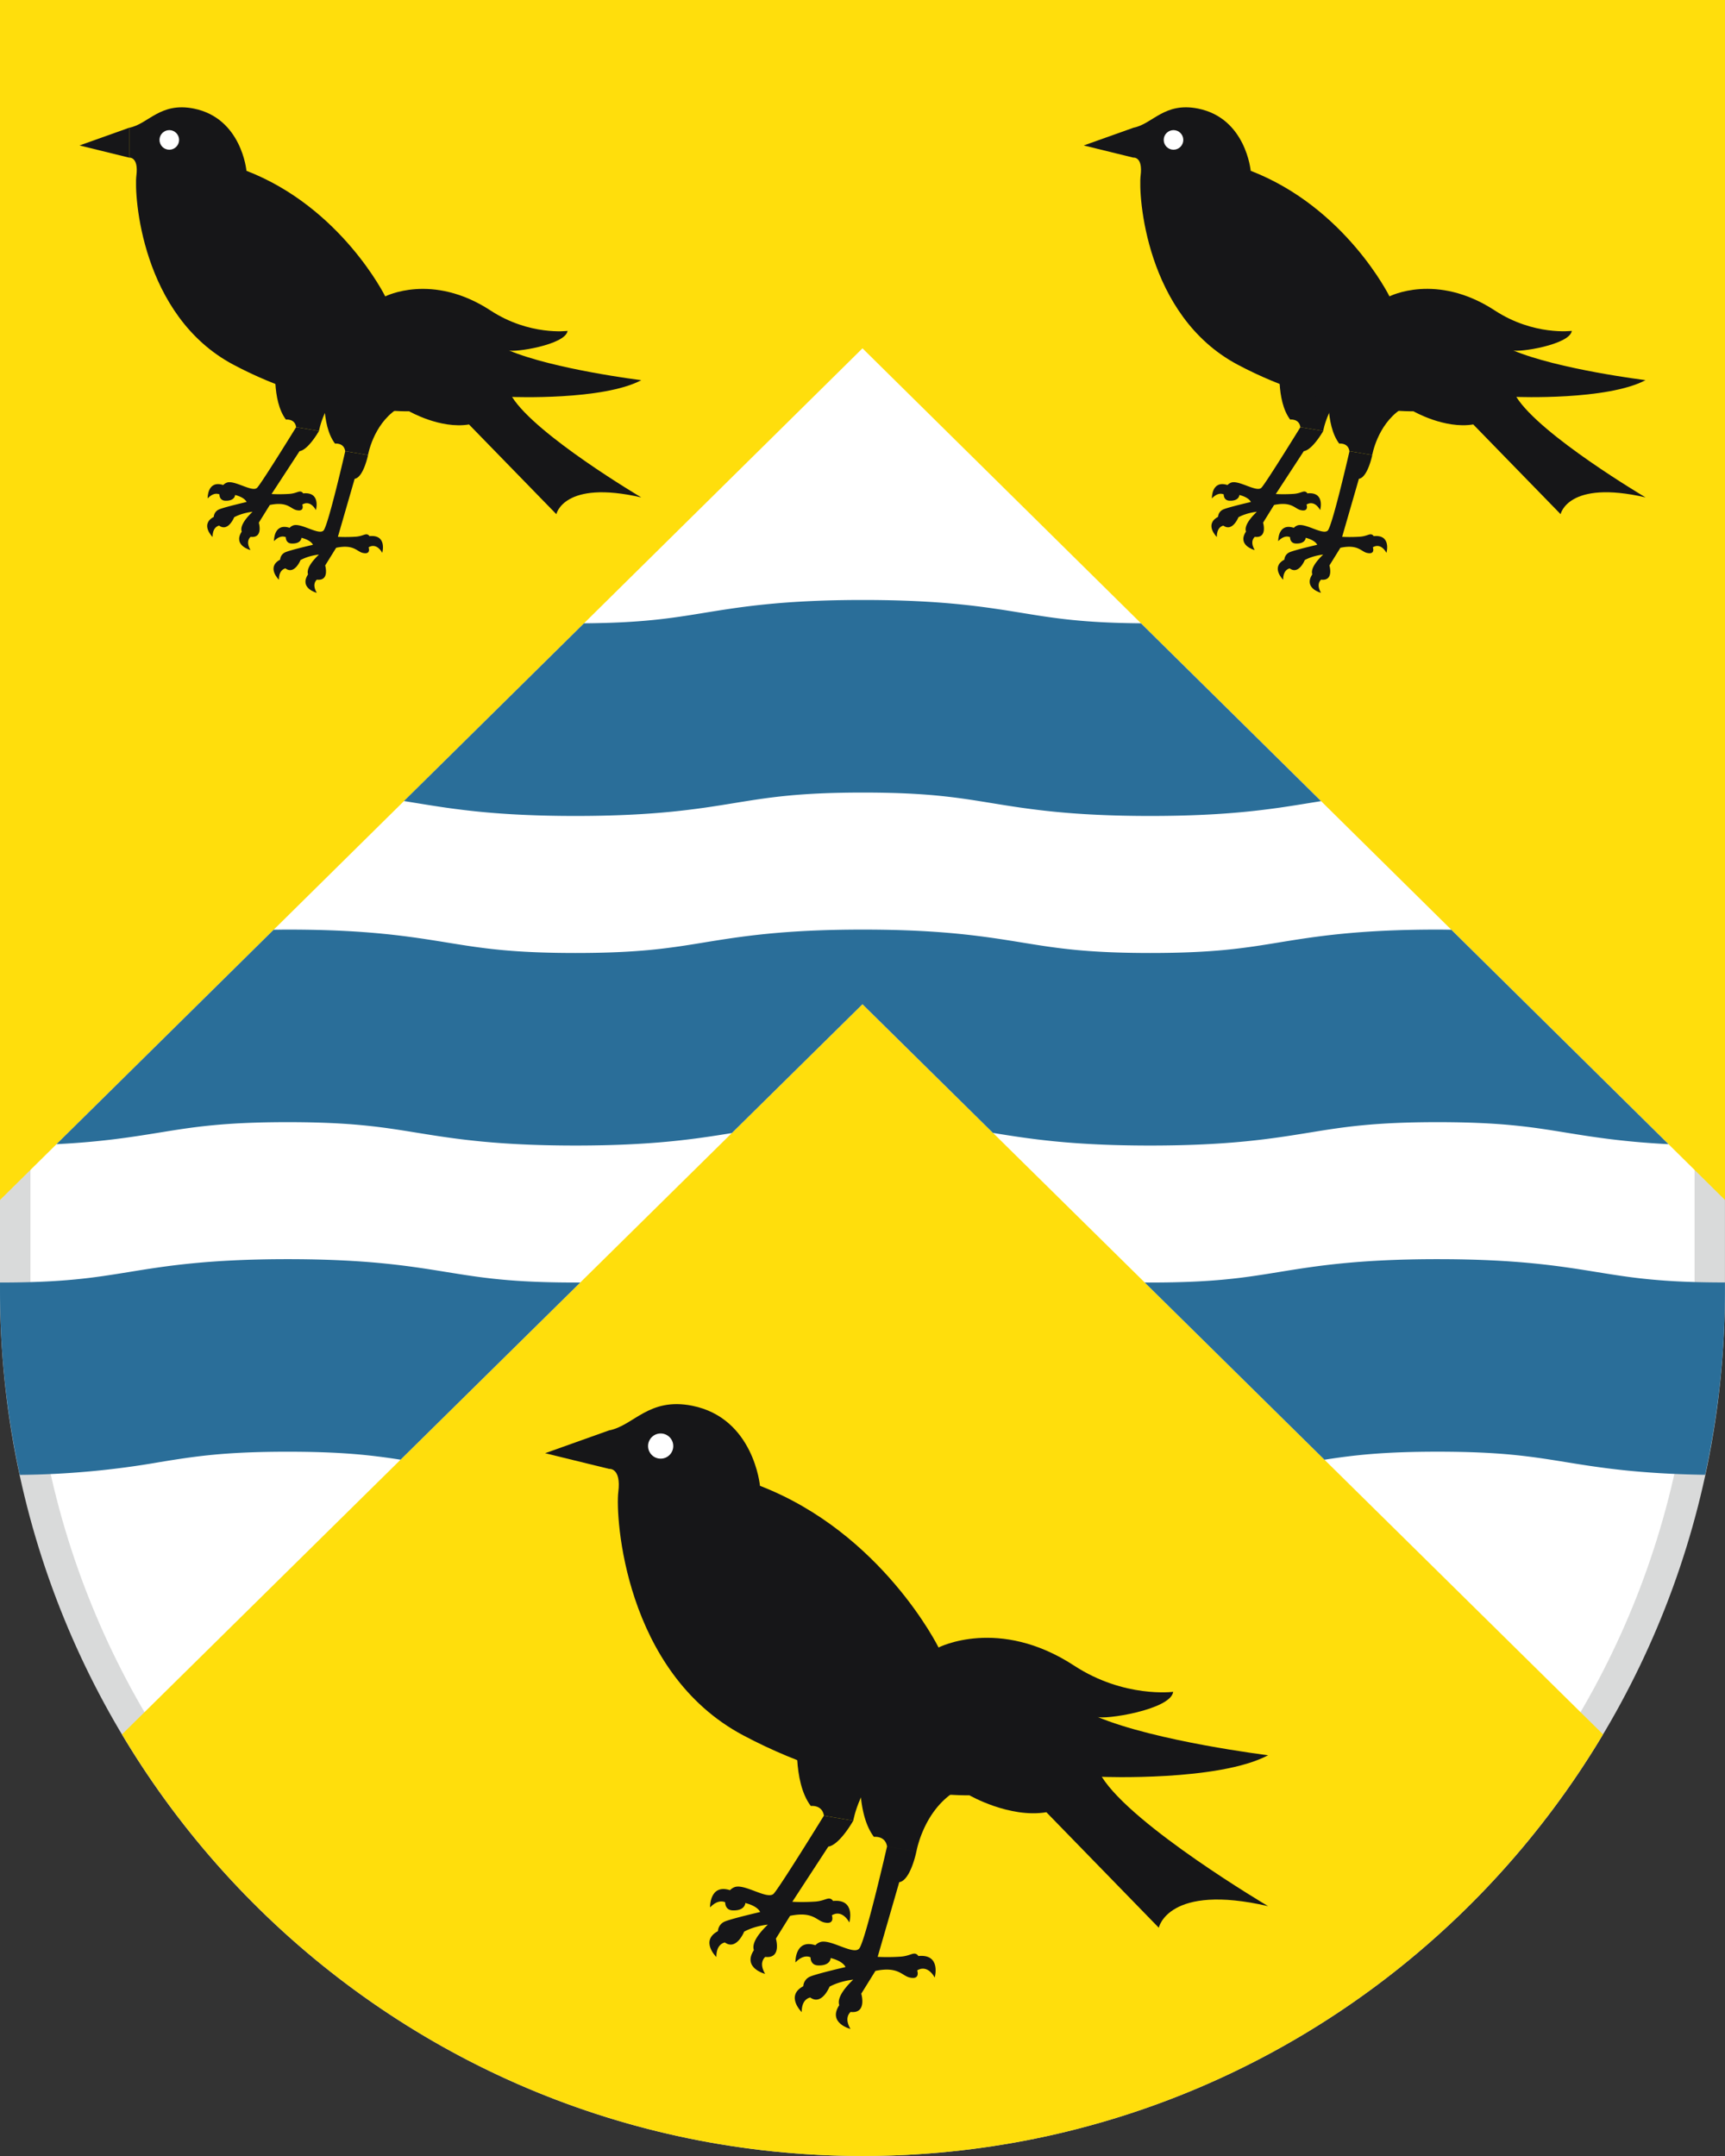 <svg version="1.1" id="Ebene_1" xmlns="http://www.w3.org/2000/svg" x="0" y="0" viewBox="0 0 56.693 70.866" style="enable-background:new 0 0 56.693 70.866" xml:space="preserve"><rect x="0" y="0" width="56.693" height="70.866" fill="#333333" stroke="none"/><style>.st0{fill:#fff}.st2{fill:#ffde0c}.st3{fill:#2a6e99}.st4{fill:#161618}</style><path class="st0" d="M28.347 70.366C12.992 70.366.5 57.83.5 42.421V.5h55.693v41.921c0 15.409-12.492 27.945-27.846 27.945z"/><path d="M55.693 1v41.421c0 15.133-12.268 27.445-27.346 27.445S1 57.554 1 42.421V1h54.693m1-1H0v42.421c0 15.71 12.691 28.445 28.346 28.445s28.346-12.735 28.346-28.445V0h.001z" style="fill:#d9dada"/><path class="st2" d="M28.346 33.008 4.01 57.007c4.951 8.3 13.995 13.859 24.337 13.859s19.386-5.559 24.337-13.859L28.346 33.008z"/><path class="st2" d="M0 0v39.442l28.346-27.993 28.347 27.993V0z"/><path class="st3" d="M13.672 26.394c1.227.2 2.618.426 5.239.426 2.62 0 4.011-.226 5.237-.426 1.132-.184 2.11-.343 4.214-.343 2.102 0 3.078.159 4.208.343 1.226.2 2.614.426 5.232.426 2.619 0 4.01-.226 5.235-.426l.38-.061-5.919-5.845c-1.888-.015-2.833-.165-3.905-.341-1.226-.199-2.615-.426-5.232-.426-2.62 0-4.01.226-5.236.426-1.078.176-2.026.327-3.932.341l-5.917 5.842.396.064zM43.037 37.227c1.13-.184 2.108-.342 4.212-.342 2.104 0 3.08.159 4.21.342.896.146 1.887.305 3.376.381l-7.137-7.048c-.15-.002-.291-.005-.449-.005-2.62 0-4.01.226-5.235.426-1.13.185-2.108.343-4.212.343-2.102 0-3.078-.159-4.208-.343-1.226-.199-2.615-.426-5.232-.426-2.62 0-4.01.226-5.236.426-1.132.185-2.108.343-4.215.343s-3.084-.159-4.217-.343c-1.227-.199-2.618-.426-5.239-.426-.163 0-.308.003-.461.005l-7.137 7.048c1.492-.075 2.483-.235 3.382-.381 1.133-.184 2.11-.342 4.217-.342 2.106 0 3.084.159 4.216.342 1.227.199 2.618.426 5.239.426 2.554 0 3.938-.215 5.141-.41l4.294-4.235 4.289 4.23c1.21.197 2.594.415 5.166.415 2.62 0 4.011-.227 5.236-.426zM9.456 47.717c1.788 0 2.763.115 3.709.262l5.906-5.824-.16.001c-2.106 0-3.085-.159-4.218-.342-1.227-.199-2.617-.426-5.238-.426-2.621 0-4.012.226-5.238.426-1.132.183-2.11.342-4.217.342v.266c0 2.079.229 4.104.65 6.056a27.983 27.983 0 0 0 4.588-.418c1.133-.185 2.111-.343 4.218-.343zM47.249 41.388c-2.62 0-4.008.226-5.234.426-1.132.184-2.109.342-4.213.342l-.181-.002 5.908 5.826c.95-.148 1.925-.264 3.719-.264 2.104 0 3.08.159 4.21.342 1.118.182 2.385.384 4.583.418.422-1.952.65-3.977.65-6.056v-.266c-2.104 0-3.08-.159-4.21-.342-1.223-.198-2.614-.424-5.232-.424z"/><g><path class="st4" d="M46.03 13.457c-.765.521-.931 1.5-.931 1.5l-.749-.127c-.043-.288-.336-.249-.336-.249-.477-.63-.335-1.892-.335-1.892l2.351.768z"/><path class="st4" d="m44.661 15.738-.551 1.907s.261.017.582-.004c.251-.017.328-.124.422-.055a.107.107 0 0 1 .034.038l-.028.368s.092.251-.2.18c-.191-.047-.289-.288-.867-.167l-.361.582s.145.485-.233.469l-.039-.003-.29-.173c-.046-.129.03-.338.356-.651 0 0-.328.029-.604.18 0 0-.194.486-.489.279l-.005-.004-.176-.288a.284.284 0 0 1 .169-.243c.168-.075.909-.246.909-.246s-.049-.147-.378-.23c0 0-.001.2-.323.188-.133-.005-.189-.097-.191-.207l.124-.308a.307.307 0 0 1 .136-.085c.264-.07.827.334.98.173.153-.161.714-2.608.714-2.608l.749.127c-.001 0-.151.738-.44.781z"/><path class="st4" d="M42.608 17.532c-.019.12-.211.124-.211.124-.083-.036-.218-.044-.388.131 0 0-.016-.608.512-.439 0 0 .105.064.087.184zm.521 1.347c-.3.458.286.607.286.607-.139-.241-.062-.373.004-.434 0 0 .03-.16-.088-.22s-.202.047-.202.047zm1.99-.889s.24-.18.448.181c0 0 .172-.608-.42-.549 0 0-.102.05-.116.163-.014.114.088.205.088.205zm-2.732.692s.069-.132.007-.227c-.063-.095-.182-.06-.182-.06-.465.247-.041.661-.041.661-.001-.274.128-.352.216-.374zM44.418 12.667c-.765.521-.931 1.5-.931 1.5l-.749-.127c-.043-.288-.336-.249-.336-.249-.477-.63-.335-1.892-.335-1.892l2.351.768z"/><g><path class="st4" d="m42.85 14.829-.92 1.409s.261.017.582-.004c.251-.017.328-.124.422-.055a.107.107 0 0 1 .034.038l-.028.368s.092.251-.2.18c-.191-.047-.289-.288-.867-.167l-.361.582s.145.485-.233.469l-.039-.003-.29-.173c-.046-.129.03-.338.356-.651 0 0-.328.029-.604.18 0 0-.194.486-.489.279l-.005-.004-.176-.288a.284.284 0 0 1 .169-.243c.168-.075.909-.246.909-.246s-.049-.147-.378-.23c0 0-.001.2-.323.188-.133-.005-.189-.097-.191-.207l.124-.308a.307.307 0 0 1 .136-.085c.264-.07.827.334.98.173.153-.161 1.281-1.991 1.281-1.991l.749.127s-.349.62-.638.662z"/><path class="st4" d="M40.428 16.126c-.019.12-.211.124-.211.124-.083-.036-.218-.044-.388.131 0 0-.016-.608.512-.439 0 0 .105.064.087.184zm.521 1.347c-.3.458.286.607.286.607-.139-.241-.062-.373.004-.434 0 0 .03-.16-.088-.22s-.202.047-.202.047zm1.991-.888s.24-.18.448.181c0 0 .172-.608-.42-.549 0 0-.102.05-.116.163-.015.113.088.205.088.205zm-2.733.691s.069-.132.007-.227c-.063-.095-.182-.06-.182-.06-.465.247-.041.661-.041.661 0-.274.128-.352.216-.374z"/></g><path class="st4" d="M41.105 5.614s-.157-1.73-1.73-2.045c-1.113-.223-1.494.511-2.124.629v.983s.315-.039.236.59.157 4.601 3.185 6.213 5.781 1.534 5.781 1.534 1.022.59 1.966.433L51.29 16.9s.236-1.14 2.792-.551c0 0-3.461-2.045-4.247-3.303 0 0 2.989.118 4.247-.551 0 0-2.87-.354-4.365-.983.16.087 1.88-.177 1.941-.637 0 0-1.253.166-2.531-.67-1.923-1.257-3.461-.463-3.461-.463s-1.44-2.919-4.561-4.128zM37.251 4.199l-1.633.582 1.633.401z"/><circle class="st0" cx="38.568" cy="4.599" r=".322"/></g><g><path class="st4" d="M31.316 58.931c-.984.67-1.198 1.93-1.198 1.93l-.964-.164c-.056-.37-.432-.32-.432-.32-.614-.81-.432-2.435-.432-2.435l3.026.989zM29.554 61.866l-.709 2.454s.335.022.749-.006c.323-.022.422-.159.543-.071a.129.129 0 0 1 .043.049l-.036.473s.118.324-.257.232c-.246-.06-.372-.37-1.116-.215l-.465.749s.187.624-.3.604a.842.842 0 0 1-.05-.004l-.373-.223c-.059-.167.039-.435.458-.838 0 0-.422.037-.778.231 0 0-.249.625-.629.359l-.007-.005-.226-.37a.365.365 0 0 1 .217-.313c.216-.096 1.17-.316 1.17-.316s-.062-.189-.487-.296c0 0-.002.258-.416.242-.171-.006-.244-.124-.246-.267l.159-.396a.387.387 0 0 1 .175-.109c.34-.09 1.064.43 1.261.223.197-.207.918-3.356.918-3.356l.964.164c.002 0-.191.95-.562 1.005z"/><path class="st4" d="M26.911 64.175c-.024.154-.271.16-.271.16-.106-.047-.28-.057-.499.168 0 0-.021-.783.658-.565 0 .001.136.083.112.237zm.671 1.734c-.387.59.368.781.368.781-.179-.31-.08-.479.005-.559 0 0 .038-.205-.114-.283-.151-.077-.259.061-.259.061zm2.562-1.143s.308-.231.576.233c0 0 .222-.783-.54-.706 0 0-.131.065-.15.21-.019.145.114.263.114.263zm-3.517.89s.089-.17.009-.293-.235-.078-.235-.078c-.599.318-.053.851-.053.851 0-.352.165-.453.279-.48zM29.241 57.915c-.984.67-1.198 1.93-1.198 1.93l-.964-.164c-.056-.37-.432-.32-.432-.32-.614-.81-.432-2.435-.432-2.435l3.026.989z"/><g><path class="st4" d="M27.223 60.697 26.04 62.51s.335.022.749-.006c.323-.022.422-.159.543-.071a.129.129 0 0 1 .043.049l-.036.473s.118.324-.257.232c-.246-.06-.372-.37-1.116-.215l-.466.75s.187.624-.3.604a.842.842 0 0 1-.05-.004l-.373-.223c-.059-.167.039-.435.458-.838 0 0-.422.037-.778.231 0 0-.249.625-.629.359l-.007-.005-.226-.37a.365.365 0 0 1 .217-.313c.216-.096 1.17-.316 1.17-.316s-.062-.189-.487-.296c0 0-.002.258-.416.242-.171-.006-.244-.124-.246-.267l.159-.396a.387.387 0 0 1 .175-.109c.34-.09 1.064.43 1.261.223.197-.207 1.649-2.563 1.649-2.563l.964.164c.003 0-.446.797-.818.852z"/><path class="st4" d="M24.106 62.366c-.024.154-.271.16-.271.16-.106-.047-.28-.057-.499.168 0 0-.021-.783.658-.565 0 .001.136.083.112.237zm.671 1.733c-.387.59.368.781.368.781-.179-.31-.08-.479.005-.559 0 0 .038-.205-.114-.283-.152-.076-.259.061-.259.061zm2.561-1.143s.308-.231.576.233c0 0 .222-.783-.54-.706 0 0-.131.065-.15.21-.018.146.114.263.114.263zm-3.516.89s.089-.17.009-.293c-.081-.123-.235-.078-.235-.078-.599.318-.053.851-.053.851 0-.351.165-.452.279-.48z"/></g><path class="st4" d="M24.977 48.838s-.202-2.227-2.227-2.632c-1.432-.286-1.923.658-2.733.81v1.265s.405-.051.304.759c-.101.81.202 5.921 4.099 7.996s7.44 1.974 7.44 1.974 1.316.759 2.53.557l3.694 3.796s.304-1.468 3.593-.709c0 0-4.454-2.632-5.466-4.251 0 0 3.846.152 5.466-.709 0 0-3.694-.455-5.618-1.265.205.112 2.42-.227 2.498-.82 0 0-1.612.213-3.257-.862-2.474-1.617-4.454-.595-4.454-.595s-1.852-3.759-5.869-5.314zM20.017 47.016l-2.102.75 2.102.515z"/><circle class="st0" cx="21.713" cy="47.531" r=".414"/></g><g><path class="st4" d="M13.026 13.457c-.765.521-.931 1.5-.931 1.5l-.749-.127c-.043-.288-.336-.249-.336-.249-.477-.63-.335-1.892-.335-1.892l2.351.768z"/><path class="st4" d="m11.656 15.738-.551 1.907s.261.017.582-.004c.251-.017.328-.124.422-.055a.107.107 0 0 1 .034.038l-.028.368s.092.251-.2.18c-.191-.047-.289-.288-.867-.167l-.361.582s.145.485-.233.469l-.039-.003-.29-.173c-.046-.129.03-.338.356-.651 0 0-.328.029-.604.18 0 0-.194.486-.489.279l-.005-.004-.176-.288a.284.284 0 0 1 .169-.243c.168-.075.909-.246.909-.246s-.049-.147-.378-.23c0 0-.001.2-.323.188-.133-.005-.189-.097-.191-.207l.124-.308a.307.307 0 0 1 .136-.085c.264-.07.827.334.98.173.153-.161.714-2.608.714-2.608l.749.127c-.001 0-.151.738-.44.781z"/><path class="st4" d="M9.603 17.532c-.019.12-.211.124-.211.124-.083-.036-.218-.044-.388.131 0 0-.016-.608.512-.439 0 0 .105.064.087.184zm.521 1.347c-.3.458.286.607.286.607-.139-.241-.062-.373.004-.434 0 0 .03-.16-.088-.22s-.202.047-.202.047zm1.991-.889s.24-.18.448.181c0 0 .172-.608-.42-.549 0 0-.102.05-.116.163-.015.114.088.205.088.205zm-2.733.692s.069-.132.007-.227c-.063-.095-.182-.06-.182-.06-.465.247-.041.661-.041.661 0-.274.128-.352.216-.374zM11.414 12.667c-.765.521-.931 1.5-.931 1.5l-.75-.127c-.043-.288-.336-.249-.336-.249-.477-.63-.335-1.892-.335-1.892l2.352.768z"/><g><path class="st4" d="m9.845 14.829-.92 1.409s.261.017.582-.004c.251-.017.328-.124.422-.055a.107.107 0 0 1 .034.038l-.028.368s.092.251-.2.18c-.191-.047-.289-.288-.867-.167l-.362.582s.145.485-.233.469l-.039-.003-.29-.173c-.046-.129.03-.338.356-.651 0 0-.328.029-.604.18 0 0-.194.486-.489.279l-.005-.004-.176-.288a.284.284 0 0 1 .169-.243c.168-.075.909-.246.909-.246s-.049-.147-.378-.23c0 0-.001.2-.323.188-.133-.005-.189-.097-.191-.207l.124-.308a.307.307 0 0 1 .136-.085c.264-.07.827.334.98.173.153-.161 1.281-1.991 1.281-1.991l.749.127c.001 0-.348.62-.637.662z"/><path class="st4" d="M7.423 16.126c-.019.12-.211.124-.211.124-.083-.036-.218-.044-.388.131 0 0-.016-.608.512-.439 0 0 .106.064.087.184zm.522 1.347c-.3.458.286.607.286.607-.139-.241-.062-.373.004-.434 0 0 .03-.16-.088-.22-.119-.06-.202.047-.202.047zm1.99-.888s.24-.18.448.181c0 0 .172-.608-.42-.549 0 0-.102.05-.116.163-.015.113.088.205.088.205zm-2.733.691s.069-.132.007-.227c-.063-.095-.182-.06-.182-.06-.465.247-.041.661-.041.661 0-.274.128-.352.216-.374z"/></g><path class="st4" d="M8.1 5.614s-.157-1.73-1.73-2.045c-1.113-.222-1.495.512-2.124.63v.983s.315-.039.236.59c-.079.629.157 4.601 3.185 6.213s5.781 1.534 5.781 1.534 1.022.59 1.966.433l2.871 2.949s.236-1.14 2.792-.551c0 0-3.461-2.045-4.247-3.303 0 0 2.989.118 4.247-.551 0 0-2.87-.354-4.365-.983.16.087 1.88-.177 1.941-.637 0 0-1.253.166-2.531-.67-1.923-1.257-3.461-.463-3.461-.463s-1.44-2.92-4.561-4.129z"/><path class="st4" d="m4.246 4.199-1.633.582 1.633.401z"/><circle class="st0" cx="5.564" cy="4.599" r=".322"/></g></svg>